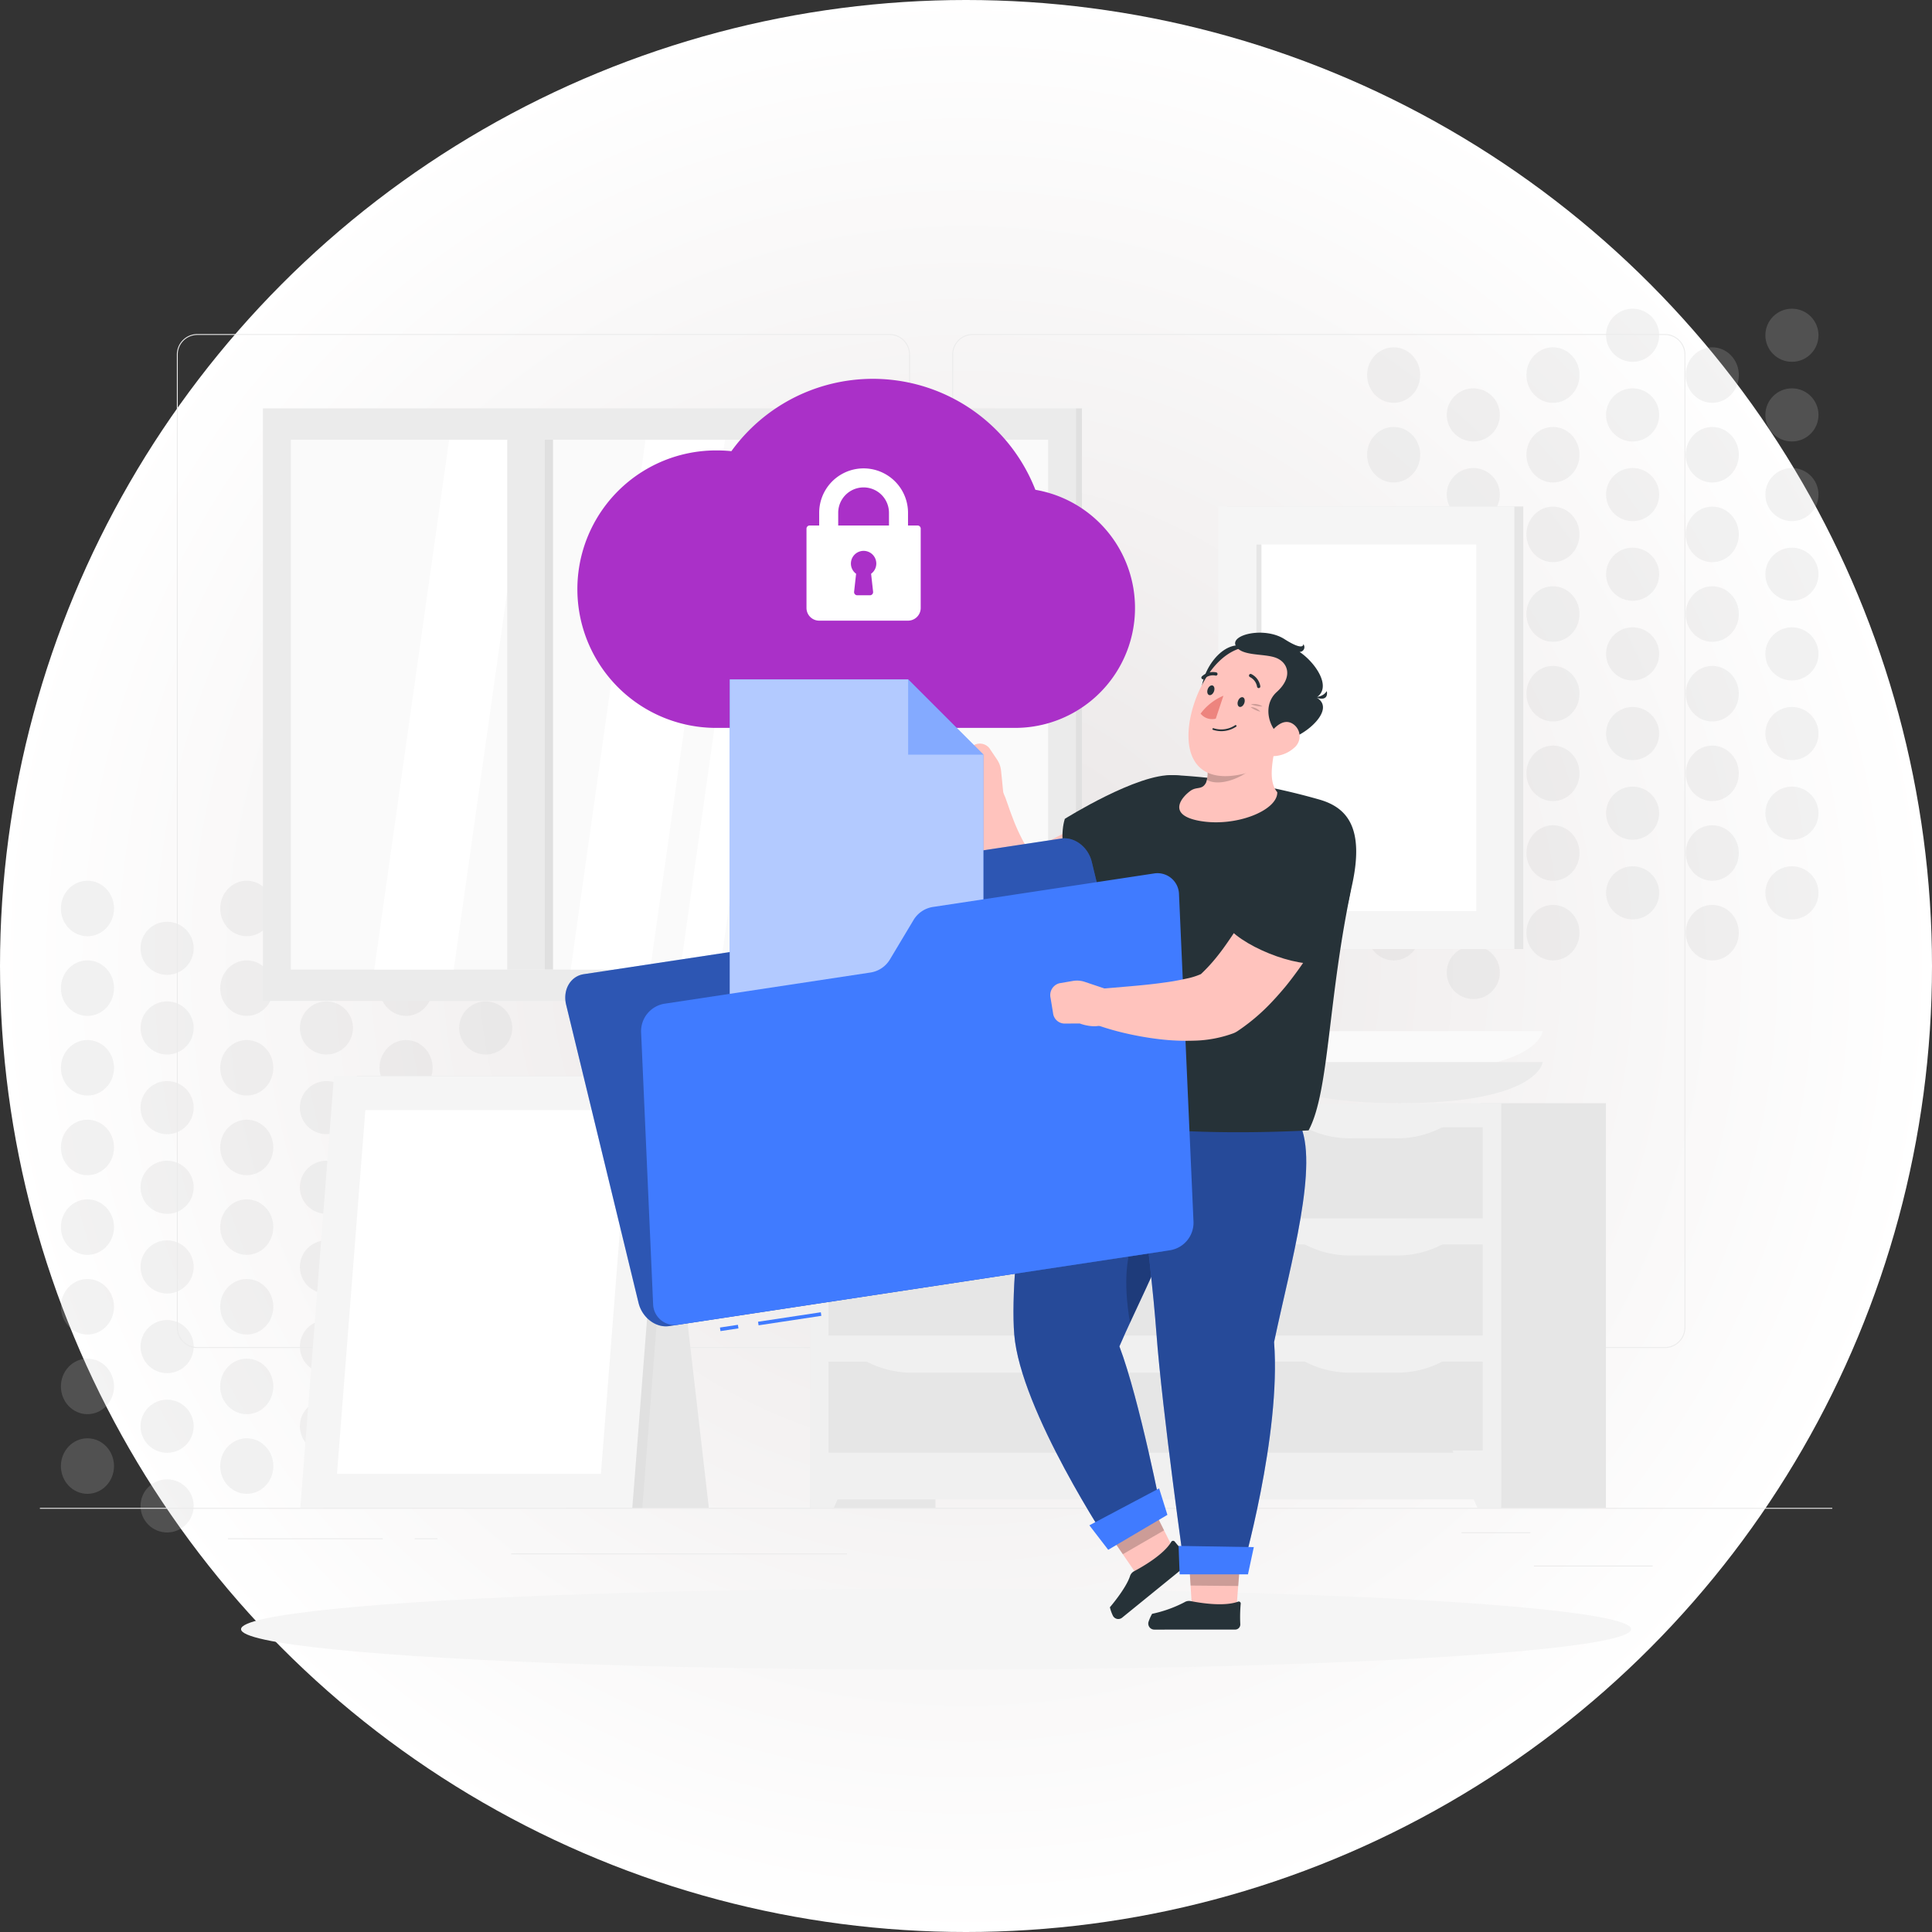 <svg xmlns="http://www.w3.org/2000/svg" xmlns:xlink="http://www.w3.org/1999/xlink" width="460" height="460" viewBox="0 0 460 460"><rect x="0" y="0" width="460" height="460" fill="#333333" stroke="none"/><defs><style>.a{fill:url(#a);}.b{fill:rgba(198,198,198,0.21);}.c{fill:#ebebeb;}.d{fill:#e6e6e6;}.e{fill:#f5f5f5;}.f,.s{fill:#fff;}.g{fill:#f0f0f0;}.h{fill:#fafafa;}.i{fill:#e0e0e0;}.j{fill:#ffc3bd;}.k{opacity:0.2;}.l,.t{fill:#407bff;}.m,.o,.t{opacity:0.4;}.n{fill:#263238;}.p{fill:#ed847e;}.q{opacity:0.3;}.r{fill:#aa30c8;}.s{opacity:0.6;}</style><radialGradient id="a" cx="0.5" cy="0.5" r="0.5" gradientUnits="objectBoundingBox"><stop offset="0" stop-color="#e8e4e4"/><stop offset="1" stop-color="#fff"/></radialGradient></defs><g transform="translate(-786.5 -4348)"><g transform="translate(0 -553)"><circle class="a" cx="230" cy="230" r="230" transform="translate(786.5 4901)"/><g transform="translate(1219.472 4974.5) rotate(90)"><circle class="b" cx="6.322" cy="6.322" r="6.322" transform="translate(0 0)"/><circle class="b" cx="6.322" cy="6.322" r="6.322" transform="translate(75.862 0)"/><ellipse class="b" cx="6.609" cy="6.322" rx="6.609" ry="6.322" transform="translate(9.195 18.966)"/><ellipse class="b" cx="6.609" cy="6.322" rx="6.609" ry="6.322" transform="translate(85.058 18.966)"/><circle class="b" cx="6.322" cy="6.322" r="6.322" transform="translate(0 37.931)"/><circle class="b" cx="6.322" cy="6.322" r="6.322" transform="translate(75.862 37.931)"/><circle class="b" cx="6.322" cy="6.322" r="6.322" transform="translate(37.931 0)"/><circle class="b" cx="6.322" cy="6.322" r="6.322" transform="translate(113.794 0)"/><ellipse class="b" cx="6.609" cy="6.322" rx="6.609" ry="6.322" transform="translate(47.127 18.966)"/><ellipse class="b" cx="6.609" cy="6.322" rx="6.609" ry="6.322" transform="translate(122.989 18.966)"/><circle class="b" cx="6.322" cy="6.322" r="6.322" transform="translate(37.931 37.931)"/><circle class="b" cx="6.322" cy="6.322" r="6.322" transform="translate(113.794 37.931)"/><circle class="b" cx="6.322" cy="6.322" r="6.322" transform="translate(18.966 0)"/><circle class="b" cx="6.322" cy="6.322" r="6.322" transform="translate(94.828 0)"/><ellipse class="b" cx="6.609" cy="6.322" rx="6.609" ry="6.322" transform="translate(28.161 18.966)"/><ellipse class="b" cx="6.609" cy="6.322" rx="6.609" ry="6.322" transform="translate(104.023 18.966)"/><circle class="b" cx="6.322" cy="6.322" r="6.322" transform="translate(18.966 37.931)"/><circle class="b" cx="6.322" cy="6.322" r="6.322" transform="translate(94.828 37.931)"/><circle class="b" cx="6.322" cy="6.322" r="6.322" transform="translate(56.897 0)"/><circle class="b" cx="6.322" cy="6.322" r="6.322" transform="translate(132.759 0)"/><ellipse class="b" cx="6.609" cy="6.322" rx="6.609" ry="6.322" transform="translate(66.092 18.966)"/><ellipse class="b" cx="6.609" cy="6.322" rx="6.609" ry="6.322" transform="translate(141.955 18.966)"/><circle class="b" cx="6.322" cy="6.322" r="6.322" transform="translate(56.897 37.931)"/><circle class="b" cx="6.322" cy="6.322" r="6.322" transform="translate(132.759 37.931)"/><ellipse class="b" cx="6.609" cy="6.322" rx="6.609" ry="6.322" transform="translate(9.195 56.897)"/><ellipse class="b" cx="6.609" cy="6.322" rx="6.609" ry="6.322" transform="translate(85.058 56.897)"/><circle class="b" cx="6.322" cy="6.322" r="6.322" transform="translate(18.966 75.862)"/><circle class="b" cx="6.322" cy="6.322" r="6.322" transform="translate(94.828 75.862)"/><ellipse class="b" cx="6.609" cy="6.322" rx="6.609" ry="6.322" transform="translate(9.195 94.828)"/><ellipse class="b" cx="6.609" cy="6.322" rx="6.609" ry="6.322" transform="translate(85.058 94.828)"/><ellipse class="b" cx="6.609" cy="6.322" rx="6.609" ry="6.322" transform="translate(47.127 56.897)"/><ellipse class="b" cx="6.609" cy="6.322" rx="6.609" ry="6.322" transform="translate(122.989 56.897)"/><circle class="b" cx="6.322" cy="6.322" r="6.322" transform="translate(56.897 75.862)"/><circle class="b" cx="6.322" cy="6.322" r="6.322" transform="translate(132.759 75.862)"/><ellipse class="b" cx="6.609" cy="6.322" rx="6.609" ry="6.322" transform="translate(47.127 94.828)"/><ellipse class="b" cx="6.609" cy="6.322" rx="6.609" ry="6.322" transform="translate(122.989 94.828)"/><ellipse class="b" cx="6.609" cy="6.322" rx="6.609" ry="6.322" transform="translate(28.161 56.897)"/><ellipse class="b" cx="6.609" cy="6.322" rx="6.609" ry="6.322" transform="translate(104.023 56.897)"/><circle class="b" cx="6.322" cy="6.322" r="6.322" transform="translate(37.931 75.862)"/><circle class="b" cx="6.322" cy="6.322" r="6.322" transform="translate(113.794 75.862)"/><ellipse class="b" cx="6.609" cy="6.322" rx="6.609" ry="6.322" transform="translate(28.161 94.828)"/><ellipse class="b" cx="6.609" cy="6.322" rx="6.609" ry="6.322" transform="translate(104.023 94.828)"/><ellipse class="b" cx="6.609" cy="6.322" rx="6.609" ry="6.322" transform="translate(66.092 56.897)"/><ellipse class="b" cx="6.609" cy="6.322" rx="6.609" ry="6.322" transform="translate(141.955 56.897)"/><circle class="b" cx="6.322" cy="6.322" r="6.322" transform="translate(75.862 75.862)"/><circle class="b" cx="6.322" cy="6.322" r="6.322" transform="translate(151.725 75.862)"/><ellipse class="b" cx="6.609" cy="6.322" rx="6.609" ry="6.322" transform="translate(66.092 94.828)"/><ellipse class="b" cx="6.609" cy="6.322" rx="6.609" ry="6.322" transform="translate(141.955 94.828)"/></g><g transform="translate(908.472 5101.5) rotate(90)"><circle class="b" cx="6.322" cy="6.322" r="6.322" transform="translate(0 0)"/><circle class="b" cx="6.322" cy="6.322" r="6.322" transform="translate(75.862 0)"/><ellipse class="b" cx="6.609" cy="6.322" rx="6.609" ry="6.322" transform="translate(9.195 18.966)"/><ellipse class="b" cx="6.609" cy="6.322" rx="6.609" ry="6.322" transform="translate(85.058 18.966)"/><circle class="b" cx="6.322" cy="6.322" r="6.322" transform="translate(0 37.931)"/><circle class="b" cx="6.322" cy="6.322" r="6.322" transform="translate(75.862 37.931)"/><circle class="b" cx="6.322" cy="6.322" r="6.322" transform="translate(37.931 0)"/><circle class="b" cx="6.322" cy="6.322" r="6.322" transform="translate(113.794 0)"/><ellipse class="b" cx="6.609" cy="6.322" rx="6.609" ry="6.322" transform="translate(47.127 18.966)"/><ellipse class="b" cx="6.609" cy="6.322" rx="6.609" ry="6.322" transform="translate(122.989 18.966)"/><circle class="b" cx="6.322" cy="6.322" r="6.322" transform="translate(37.931 37.931)"/><circle class="b" cx="6.322" cy="6.322" r="6.322" transform="translate(113.794 37.931)"/><circle class="b" cx="6.322" cy="6.322" r="6.322" transform="translate(18.966 0)"/><circle class="b" cx="6.322" cy="6.322" r="6.322" transform="translate(94.828 0)"/><ellipse class="b" cx="6.609" cy="6.322" rx="6.609" ry="6.322" transform="translate(28.161 18.966)"/><ellipse class="b" cx="6.609" cy="6.322" rx="6.609" ry="6.322" transform="translate(104.023 18.966)"/><circle class="b" cx="6.322" cy="6.322" r="6.322" transform="translate(18.966 37.931)"/><circle class="b" cx="6.322" cy="6.322" r="6.322" transform="translate(94.828 37.931)"/><circle class="b" cx="6.322" cy="6.322" r="6.322" transform="translate(56.897 0)"/><circle class="b" cx="6.322" cy="6.322" r="6.322" transform="translate(132.759 0)"/><ellipse class="b" cx="6.609" cy="6.322" rx="6.609" ry="6.322" transform="translate(66.092 18.966)"/><ellipse class="b" cx="6.609" cy="6.322" rx="6.609" ry="6.322" transform="translate(141.955 18.966)"/><circle class="b" cx="6.322" cy="6.322" r="6.322" transform="translate(56.897 37.931)"/><circle class="b" cx="6.322" cy="6.322" r="6.322" transform="translate(132.759 37.931)"/><ellipse class="b" cx="6.609" cy="6.322" rx="6.609" ry="6.322" transform="translate(9.195 56.897)"/><ellipse class="b" cx="6.609" cy="6.322" rx="6.609" ry="6.322" transform="translate(85.058 56.897)"/><circle class="b" cx="6.322" cy="6.322" r="6.322" transform="translate(18.966 75.862)"/><circle class="b" cx="6.322" cy="6.322" r="6.322" transform="translate(94.828 75.862)"/><ellipse class="b" cx="6.609" cy="6.322" rx="6.609" ry="6.322" transform="translate(9.195 94.828)"/><ellipse class="b" cx="6.609" cy="6.322" rx="6.609" ry="6.322" transform="translate(85.058 94.828)"/><ellipse class="b" cx="6.609" cy="6.322" rx="6.609" ry="6.322" transform="translate(47.127 56.897)"/><ellipse class="b" cx="6.609" cy="6.322" rx="6.609" ry="6.322" transform="translate(122.989 56.897)"/><circle class="b" cx="6.322" cy="6.322" r="6.322" transform="translate(56.897 75.862)"/><circle class="b" cx="6.322" cy="6.322" r="6.322" transform="translate(132.759 75.862)"/><ellipse class="b" cx="6.609" cy="6.322" rx="6.609" ry="6.322" transform="translate(47.127 94.828)"/><ellipse class="b" cx="6.609" cy="6.322" rx="6.609" ry="6.322" transform="translate(122.989 94.828)"/><ellipse class="b" cx="6.609" cy="6.322" rx="6.609" ry="6.322" transform="translate(28.161 56.897)"/><ellipse class="b" cx="6.609" cy="6.322" rx="6.609" ry="6.322" transform="translate(104.023 56.897)"/><circle class="b" cx="6.322" cy="6.322" r="6.322" transform="translate(37.931 75.862)"/><circle class="b" cx="6.322" cy="6.322" r="6.322" transform="translate(113.794 75.862)"/><ellipse class="b" cx="6.609" cy="6.322" rx="6.609" ry="6.322" transform="translate(28.161 94.828)"/><ellipse class="b" cx="6.609" cy="6.322" rx="6.609" ry="6.322" transform="translate(104.023 94.828)"/><ellipse class="b" cx="6.609" cy="6.322" rx="6.609" ry="6.322" transform="translate(66.092 56.897)"/><ellipse class="b" cx="6.609" cy="6.322" rx="6.609" ry="6.322" transform="translate(141.955 56.897)"/><circle class="b" cx="6.322" cy="6.322" r="6.322" transform="translate(75.862 75.862)"/><circle class="b" cx="6.322" cy="6.322" r="6.322" transform="translate(151.725 75.862)"/><ellipse class="b" cx="6.609" cy="6.322" rx="6.609" ry="6.322" transform="translate(66.092 94.828)"/><ellipse class="b" cx="6.609" cy="6.322" rx="6.609" ry="6.322" transform="translate(141.955 94.828)"/></g></g><g transform="translate(796 4372.584)"><g transform="translate(0 54.953)"><rect class="c" width="426.755" height="0.213" transform="translate(0 279.478)"/><rect class="c" width="28.27" height="0.213" transform="translate(355.725 293.216)"/><rect class="c" width="7.42" height="0.213" transform="translate(275.28 295.532)"/><rect class="c" width="16.381" height="0.213" transform="translate(338.49 285.29)"/><rect class="c" width="36.866" height="0.213" transform="translate(44.774 286.724)"/><rect class="c" width="5.405" height="0.213" transform="translate(89.239 286.724)"/><rect class="c" width="79.953" height="0.213" transform="translate(112.212 290.328)"/><path class="c" d="M207.891,296.366H43.079a4.878,4.878,0,0,1-4.872-4.872V59.824a4.877,4.877,0,0,1,4.872-4.871H207.891a4.877,4.877,0,0,1,4.871,4.871v231.67A4.878,4.878,0,0,1,207.891,296.366ZM43.079,55.166a4.663,4.663,0,0,0-4.658,4.658v231.67a4.663,4.663,0,0,0,4.658,4.658H207.891a4.663,4.663,0,0,0,4.658-4.658V59.824a4.663,4.663,0,0,0-4.658-4.658Z" transform="translate(-5.597 -54.953)"/><path class="c" d="M424.187,296.366H259.376a4.877,4.877,0,0,1-4.871-4.872V59.824a4.876,4.876,0,0,1,4.871-4.871H424.187a4.877,4.877,0,0,1,4.873,4.871v231.67A4.878,4.878,0,0,1,424.187,296.366ZM259.376,55.166a4.663,4.663,0,0,0-4.658,4.658v231.67a4.663,4.663,0,0,0,4.658,4.658H424.187a4.664,4.664,0,0,0,4.659-4.658V59.824a4.664,4.664,0,0,0-4.659-4.658Z" transform="translate(-37.282 -54.953)"/><g transform="translate(53.11 17.697)"><g transform="translate(227.494 23.358)"><rect class="d" width="105.378" height="70.447" transform="translate(72.585 0) rotate(90)"/><rect class="e" width="105.378" height="70.447" transform="translate(70.447 0) rotate(90)"/><rect class="f" width="52.34" height="87.271" transform="translate(9.054 9.054)"/><rect class="d" width="87.271" height="1.189" transform="translate(10.243 9.054) rotate(90)"/></g><g transform="translate(130.24 148.279)"><g transform="translate(0 17.149)"><rect class="d" width="29.874" height="96.351" transform="translate(29.877 96.354) rotate(179.998)"/><path class="g" d="M220.5,380.054h-5.674V366.384h11.623Z" transform="translate(-214.819 -283.7)"/><rect class="d" width="29.874" height="96.351" transform="translate(189.51 96.351) rotate(179.998)"/><rect class="g" width="164.585" height="94.346" transform="translate(164.587 94.347) rotate(179.999)"/><rect class="d" width="21.685" height="99.977" transform="translate(4.403 27.431) rotate(-90.002)"/><rect class="d" width="21.685" height="51.996" transform="translate(108.188 27.428) rotate(-90.002)"/><path class="g" d="M363.98,278.8h10.287a23.152,23.152,0,0,0,11.813-2.951H352.167A23.153,23.153,0,0,0,363.98,278.8Z" transform="translate(-234.939 -270.437)"/><path class="g" d="M241.766,278.8h58.268a23.15,23.15,0,0,0,11.813-2.951H229.953A23.149,23.149,0,0,0,241.766,278.8Z" transform="translate(-217.035 -270.438)"/><rect class="d" width="21.685" height="99.977" transform="translate(4.403 55.328) rotate(-90.002)"/><rect class="d" width="21.685" height="51.996" transform="translate(108.189 55.326) rotate(-90.002)"/><path class="g" d="M363.981,311.487h10.287a23.159,23.159,0,0,0,11.813-2.951H352.168A23.161,23.161,0,0,0,363.981,311.487Z" transform="translate(-234.939 -275.226)"/><path class="g" d="M241.767,311.489h58.268a23.156,23.156,0,0,0,11.813-2.951H229.954A23.161,23.161,0,0,0,241.767,311.489Z" transform="translate(-217.036 -275.226)"/><rect class="d" width="21.685" height="99.977" transform="translate(4.404 83.225) rotate(-90.002)"/><rect class="d" width="21.685" height="51.996" transform="translate(108.19 83.223) rotate(-90.002)"/><path class="g" d="M363.983,344.173H374.27a23.158,23.158,0,0,0,11.813-2.952h0l-33.913,0h0A23.155,23.155,0,0,0,363.983,344.173Z" transform="translate(-234.939 -280.014)"/><path class="g" d="M241.768,344.175h58.268a23.147,23.147,0,0,0,11.813-2.951H229.955A23.152,23.152,0,0,0,241.768,344.175Z" transform="translate(-217.036 -280.014)"/><path class="g" d="M399.986,380.051h5.674V366.38H394.036Z" transform="translate(-241.072 -283.699)"/></g><path class="h" d="M407.523,249.416s-.866,9.789-34.09,9.79-34.091-9.788-34.091-9.788Z" transform="translate(-233.06 -249.416)"/><path class="c" d="M407.523,258.039s-.866,9.79-34.09,9.791-34.091-9.788-34.091-9.788Z" transform="translate(-233.06 -250.679)"/></g><g transform="translate(8.893 158.958)"><path class="d" d="M146.595,367.319h34.153L170.63,279.469H146.595Z" transform="translate(-83.477 -264.498)"/><path class="i" d="M79.046,364.751h75.966l8.017-102.823H87.063Z" transform="translate(-73.582 -261.928)"/><path class="e" d="M72.645,364.751h79.049l8.017-102.823H80.662Z" transform="translate(-72.645 -261.928)"/><path class="f" d="M145.722,358.039l6.754-86.617H89.632l-6.754,86.617Z" transform="translate(-74.144 -263.319)"/></g><rect class="c" width="193.57" height="141.081"/><rect class="h" width="180.319" height="126.152" transform="translate(6.626 7.465)"/><path class="f" d="M112.2,210.585H93.278L111.1,84.434h18.927Z" transform="translate(-66.774 -76.969)"/><path class="f" d="M166.991,210.585H148.064L165.886,84.434h18.927Z" transform="translate(-74.8 -76.969)"/><path class="f" d="M239.244,210.585H229.78L247.6,84.434h9.463Z" transform="translate(-86.771 -76.969)"/><path class="f" d="M188.116,210.585h-9.463L196.474,84.434h9.463Z" transform="translate(-79.281 -76.969)"/><rect class="c" width="8.919" height="126.152" transform="translate(58.155 7.465)"/><rect class="i" width="1.988" height="126.152" transform="translate(69.062 133.616) rotate(180)"/><rect class="i" width="1.427" height="141.081" transform="translate(194.997 141.081) rotate(180)"/></g></g><g transform="translate(47.891 353.649)"><ellipse class="e" cx="165.486" cy="9.665" rx="165.486" ry="9.665"/></g><g transform="translate(125.093 65.614)"><g transform="translate(0 0)"><g transform="translate(128.042 266.76)"><path class="j" d="M296.581,386.237l10.818-6.248L314,393.214l-9.031,5.235Z" transform="translate(-296.581 -379.989)"/><path class="k" d="M296.587,386.24l10.822-6.25,3.7,7.407-9.821,5.683Z" transform="translate(-296.582 -379.989)"/></g><g transform="translate(106.708 167.498)"><path class="l" d="M296.809,326.56c7.665-17.756,20.289-38.382,15.116-57.424L277.48,263.69s-7.123,42.553-5.709,60.008c1.466,18.149,22.887,50.361,22.887,50.361l12.337-7.241S301.631,339.282,296.809,326.56Z" transform="translate(-271.586 -263.69)"/><g class="m"><path d="M296.809,326.56c7.665-17.756,20.289-38.382,15.116-57.424L277.48,263.69s-7.123,42.553-5.709,60.008c1.466,18.149,22.887,50.361,22.887,50.361l12.337-7.241S301.631,339.282,296.809,326.56Z" transform="translate(-271.586 -263.69)"/></g></g><path class="l" d="M311.341,383.268l-14.094,8.32-4.485-5.83,16.607-8.793Z" transform="translate(-167.98 -112.786)"/><path class="k" d="M303.941,325.94c4.143-8.987,8.926-18.558,11.632-28.185C307.436,299.142,300.541,305.749,303.941,325.94Z" transform="translate(-169.487 -101.182)"/><path class="n" d="M313.932,391.778a.512.512,0,0,0-.828.045c-1.776,3.044-6.893,5.969-8.869,7.017a2,2,0,0,0-.964,1.165c-.965,2.972-4.786,7.408-4.786,7.408a9.6,9.6,0,0,0,.7,1.98,1.443,1.443,0,0,0,2.206.5l15.722-12.773a1.214,1.214,0,0,0,.078-1.82A35.007,35.007,0,0,1,313.932,391.778Z" transform="translate(-168.818 -114.928)"/><g transform="translate(138.798 279.035)"><path class="j" d="M320.387,394.37l12.491.12-1.134,14.747-10.438-.083Z" transform="translate(-310.825 -394.37)"/><path class="n" d="M331.2,409.019a.465.465,0,0,0-.625-.487c-3.4,1.247-9.143.293-11.3-.138a2.091,2.091,0,0,0-1.508.3,30.248,30.248,0,0,1-7.664,2.736,10.61,10.61,0,0,0-.841,1.867,1.439,1.439,0,0,0,1.365,1.891l19.257-.01a1.214,1.214,0,0,0,1.215-1.264A35.051,35.051,0,0,1,331.2,409.019Z" transform="translate(-309.183 -396.419)"/><path class="k" d="M320.391,394.376l12.5.119-.637,8.258-11.346-.1Z" transform="translate(-310.825 -394.371)"/></g><g transform="translate(134.398 170.874)"><path class="l" d="M338.389,326.123c3.893-18.549,10.9-42.663,5.965-52.234l-40.326-6.244s5.015,38.372,6.339,56.247c1.373,18.586,6.811,56.983,6.811,56.983l13.518.035S340.106,348.246,338.389,326.123Z" transform="translate(-304.028 -267.645)"/><path class="o" d="M338.389,326.123c3.893-18.549,10.9-42.663,5.965-52.234l-40.326-6.244s5.015,38.372,6.339,56.247c1.373,18.586,6.811,56.983,6.811,56.983l13.518.035S340.106,348.246,338.389,326.123Z" transform="translate(-304.028 -267.645)"/></g><path class="l" d="M334.168,399.785H317.9l-.251-6.771,17.91.29Z" transform="translate(-171.626 -115.137)"/><g transform="translate(95.277 96.095)"><path class="j" d="M307.962,196.233l-1.029.826-.956.747c-.637.488-1.282.951-1.925,1.417-1.282.933-2.6,1.8-3.931,2.663a90.754,90.754,0,0,1-8.321,4.749,68.807,68.807,0,0,1-9.127,3.859,45.116,45.116,0,0,1-10.456,2.323l-.7.067a7.018,7.018,0,0,1-4.937-1.419,19.321,19.321,0,0,1-5.7-7.259,22.513,22.513,0,0,1-1.369-3.634,31.391,31.391,0,0,1-.818-3.508c-.184-1.153-.318-2.287-.41-3.406s-.1-2.229-.093-3.323.083-2.185.178-3.266l.195-1.625.284-1.7a4.439,4.439,0,0,1,8.457-1.023l.353.839c.133.316.288.8.439,1.207l.446,1.279c.29.852.611,1.692.924,2.514a45.813,45.813,0,0,0,2.043,4.641,18.733,18.733,0,0,0,2.294,3.595,4.079,4.079,0,0,0,1.9,1.454l-5.633-1.351a37.386,37.386,0,0,0,6.539-2.263c1.135-.493,2.281-1.067,3.424-1.663,1.151-.579,2.3-1.216,3.45-1.876,2.287-1.335,4.588-2.749,6.846-4.252,1.137-.741,2.251-1.522,3.37-2.285l1.655-1.162,1.53-1.09.346-.247a8.891,8.891,0,0,1,10.725,14.173Z" transform="translate(-258.193 -180.031)"/></g><path class="j" d="M266.806,181.784l-4.41,2.877c-5.4,1.186-5.726-6.026-5.726-6.026l-1.555-3.406a2.791,2.791,0,0,1,1.2-3.406l3.068-2.035a2.91,2.91,0,0,1,4.026.507l1.825,2.709a5.768,5.768,0,0,1,.953,2.642Z" transform="translate(-162.434 -82.353)"/><g transform="translate(118.365 94.351)"><path class="n" d="M311.632,178.005c-8.45-.5-25.815,10.394-25.815,10.394-2,6.368,1.485,18.44,6.574,21.424,0,0,12.93-5.555,19.014-10.954C318.759,192.342,328.724,179.023,311.632,178.005Z" transform="translate(-285.243 -177.988)"/></g><path class="n" d="M311.067,178.023a157.29,157.29,0,0,1,34.251,5.863c6.443,1.943,10.459,6.763,7.571,20.129-5.857,27.113-5.375,49.266-10.382,58.566,0,0-58.625,3.621-66.465-9.9,1.589-33.476,17.636-58.989,24.792-69.536A11.671,11.671,0,0,1,311.067,178.023Z" transform="translate(-165.53 -83.641)"/><path class="j" d="M320.51,180.215c1.514-1.084,2.768-.123,3.706-1.961a6.793,6.793,0,0,0-.032-4.571l16.931-6.011c-1.2,5.7-2.132,10.206.061,12.884.078,4.4-10.086,8.42-18.676,6.788C314.937,185.907,318.331,181.775,320.51,180.215Z" transform="translate(-171.652 -82.126)"/><path class="k" d="M325.453,175.127l12.816-1.176c-3.876,4.423-9.907,6.237-12.74,4.583A6.809,6.809,0,0,0,325.453,175.127Z" transform="translate(-172.769 -83.046)"/><path class="n" d="M323.99,154.368c-.676-6.562,5.719-14.866,11.064-12S323.99,154.368,323.99,154.368Z" transform="translate(-172.547 -78.334)"/><path class="j" d="M346.011,158.156c-3.388,7.477-5.849,12.48-11.523,14.022-11.274,3.063-14.984-3.132-13.9-11.491.981-7.525,6.356-18.486,15-18.607A11.311,11.311,0,0,1,346.011,158.156Z" transform="translate(-172.03 -78.377)"/><path class="n" d="M345.963,163.588c-3.866-.561-6.693-7.54-2.648-11.191s2.648-7.158-.287-8.2-8.268-.287-9.485-2.9,6.908-4.51,11.633-1.5,4.474,1.181,4.474,1.181a1.135,1.135,0,0,1-.885,1.861c3.713,2.47,7.829,8.411,4,10.846C357.6,156.406,350.115,162.86,345.963,163.588Z" transform="translate(-173.936 -77.818)"/><path class="n" d="M354.686,155.66a2.979,2.979,0,0,0,3.674-1.109S359.172,157.729,354.686,155.66Z" transform="translate(-177.051 -80.204)"/><path class="n" d="M331.7,164.969a6.64,6.64,0,0,0,1.043-.564.191.191,0,0,0,.043-.281.225.225,0,0,0-.3-.055,5.971,5.971,0,0,1-5.125.719.2.2,0,1,0-.148.373A6.289,6.289,0,0,0,331.7,164.969Z" transform="translate(-173.006 -81.593)"/><path class="k" d="M337.819,158.219a3.7,3.7,0,0,1,2.781.517A7.327,7.327,0,0,1,337.819,158.219Z" transform="translate(-174.58 -80.73)"/><path class="k" d="M337.727,159.018a3.049,3.049,0,0,1,2.323,1.083A6.019,6.019,0,0,1,337.727,159.018Z" transform="translate(-174.567 -80.859)"/><path class="j" d="M348.544,169.339a7.723,7.723,0,0,1-5.612,1.954c-2.73-.184-2.374-2.333-.875-4.44,1.35-1.9,3.564-4.606,5.947-3.383A3.527,3.527,0,0,1,348.544,169.339Z" transform="translate(-175.032 -81.466)"/><path class="n" d="M335.692,157.7c-.237.624-.76,1-1.167.842s-.544-.794-.306-1.418.76-1,1.167-.841S335.93,157.074,335.692,157.7Z" transform="translate(-174.036 -80.452)"/><path class="n" d="M327.241,154.408c-.238.624-.76,1-1.168.842s-.544-.795-.306-1.418.76-1,1.167-.842S327.478,153.785,327.241,154.408Z" transform="translate(-172.798 -79.97)"/><path class="p" d="M329.22,155.85l-1.817,5.462a3.542,3.542,0,0,1-3.619-1.2A13.06,13.06,0,0,1,329.22,155.85Z" transform="translate(-172.524 -80.395)"/><path class="n" d="M339.472,153.118a.4.4,0,0,0,.2.014.391.391,0,0,0,.309-.46,3.931,3.931,0,0,0-2.153-2.878.387.387,0,0,0-.51.214.4.4,0,0,0,.214.512h0a3.142,3.142,0,0,1,1.681,2.3A.4.4,0,0,0,339.472,153.118Z" transform="translate(-174.502 -79.503)"/><path class="n" d="M324.292,150.948a.389.389,0,0,0,.359-.085,3.077,3.077,0,0,1,2.713-.784.389.389,0,0,0,.477-.277.4.4,0,0,0-.276-.481,3.857,3.857,0,0,0-3.437.953.4.4,0,0,0,.163.674Z" transform="translate(-172.555 -79.425)"/><g transform="translate(0 109.399)"><path class="l" d="M207.912,207.031,204.2,217.142a5.075,5.075,0,0,1-4.022,3.374l-49.217,7.455c-3.176.481-5.054,3.74-4.195,7.279L164,306.222c.859,3.539,4.13,6.017,7.307,5.536L288.475,294.01c3.176-.481,5.055-3.74,4.2-7.279l-20.763-85.516c-.86-3.539-4.131-6.017-7.307-5.537l-52.667,7.979A5.075,5.075,0,0,0,207.912,207.031Z" transform="translate(-146.563 -195.619)"/><path class="q" d="M207.912,207.031,204.2,217.142a5.075,5.075,0,0,1-4.022,3.374l-49.217,7.455c-3.176.481-5.054,3.74-4.195,7.279L164,306.222c.859,3.539,4.13,6.017,7.307,5.536L288.475,294.01c3.176-.481,5.055-3.74,4.2-7.279l-20.763-85.516c-.86-3.539-4.131-6.017-7.307-5.537l-52.667,7.979A5.075,5.075,0,0,0,207.912,207.031Z" transform="translate(-146.563 -195.619)"/></g><path class="r" d="M183.182,84.489a33.454,33.454,0,0,1,3.453.18,41.546,41.546,0,0,1,72.377,9.194,28.551,28.551,0,0,1-4.832,56.691h-71a33.033,33.033,0,1,1,0-66.065Z" transform="translate(-147.088 -67.444)"/><g transform="translate(39.154 71.559)"><path class="l" d="M192.437,151.285V233.64h60.4V169.212l-17.927-17.927Z" transform="translate(-192.437 -151.285)"/><path class="s" d="M192.437,151.285V233.64h60.4V169.212l-17.927-17.927Z" transform="translate(-192.437 -151.285)"/><path class="t" d="M242.2,169.212V151.285l17.927,17.927Z" transform="translate(-199.726 -151.285)"/></g><rect class="l" width="4.327" height="0.859" transform="translate(36.822 225.88) rotate(-8.589)"/><rect class="l" width="15.114" height="0.859" transform="translate(45.895 224.504) rotate(-8.594)"/><path class="l" d="M232.547,216.549l-5.572,9.3a6.549,6.549,0,0,1-4.562,3.139L173.2,236.443a6.631,6.631,0,0,0-5.492,6.715l2.859,64.728a5.131,5.131,0,0,0,6.009,4.973l117.166-17.749a6.631,6.631,0,0,0,5.492-6.715L295.784,210.4a5.131,5.131,0,0,0-6.009-4.973l-52.667,7.978A6.554,6.554,0,0,0,232.547,216.549Z" transform="translate(-149.659 -87.648)"/><g transform="translate(123.7 102.989)"><path class="j" d="M351.5,211.322l-.518,1.173-.491,1.069c-.329.705-.679,1.39-1.023,2.078-.687,1.374-1.438,2.709-2.194,4.045a89.506,89.506,0,0,1-5.024,7.8c-.921,1.266-1.864,2.525-2.869,3.764-1.022,1.227-2.072,2.444-3.2,3.634a46.971,46.971,0,0,1-7.761,6.724l-.588.4a4.848,4.848,0,0,1-.959.5,28.958,28.958,0,0,1-9.338,1.762,54.682,54.682,0,0,1-8.067-.323,74.929,74.929,0,0,1-7.593-1.279,65.1,65.1,0,0,1-7.382-2.076,4.488,4.488,0,0,1,1.1-8.7l.184-.015,6.92-.592c2.3-.206,4.571-.428,6.774-.722,1.1-.149,2.182-.291,3.239-.474s2.072-.4,3.047-.61a16.59,16.59,0,0,0,4.582-1.643l-1.547.907a40.633,40.633,0,0,0,4.593-5.024c.749-.947,1.473-1.961,2.185-2.991s1.427-2.087,2.115-3.168c1.361-2.177,2.707-4.416,3.971-6.717.646-1.142,1.254-2.31,1.877-3.462l1.733-3.344.208-.4a8.89,8.89,0,0,1,16.025,7.684Z" transform="translate(-291.494 -189.681)"/><g transform="translate(33.244)"><path class="n" d="M359.924,194.666c4.1,14.748-6.317,29.409-6.317,29.409-5.526,1.582-20.075-4.088-23.163-9.515,0,0,5.072-13.946,11.1-21.359C347.13,186.336,357.519,186.022,359.924,194.666Z" transform="translate(-330.444 -188.11)"/></g></g><path class="j" d="M295.906,237.575l.813,5.2c-1.138,5.415-7.845,2.747-7.845,2.747l-3.743.02a2.792,2.792,0,0,1-2.611-2.5l-.6-3.633a2.911,2.911,0,0,1,2.115-3.464l3.219-.551a5.764,5.764,0,0,1,2.8.216Z" transform="translate(-166.385 -92.036)"/><g transform="translate(57.43 21.32)"><path class="f" d="M240.288,106.019h-2.266V103a10.575,10.575,0,0,0-21.151,0v3.021h-2.266a.755.755,0,0,0-.755.755V125.66a3.025,3.025,0,0,0,3.021,3.021h21.151a3.025,3.025,0,0,0,3.021-3.021V106.775A.755.755,0,0,0,240.288,106.019Zm-10.58,15.78a.755.755,0,0,1-.751.839h-3.021a.755.755,0,0,1-.75-.839l.476-4.285a2.989,2.989,0,0,1-1.237-2.43,3.022,3.022,0,0,1,6.044,0,2.989,2.989,0,0,1-1.237,2.43Zm3.782-15.78H221.4V103a6.043,6.043,0,0,1,12.087,0Z" transform="translate(-213.85 -92.423)"/></g></g></g></g></g></svg>